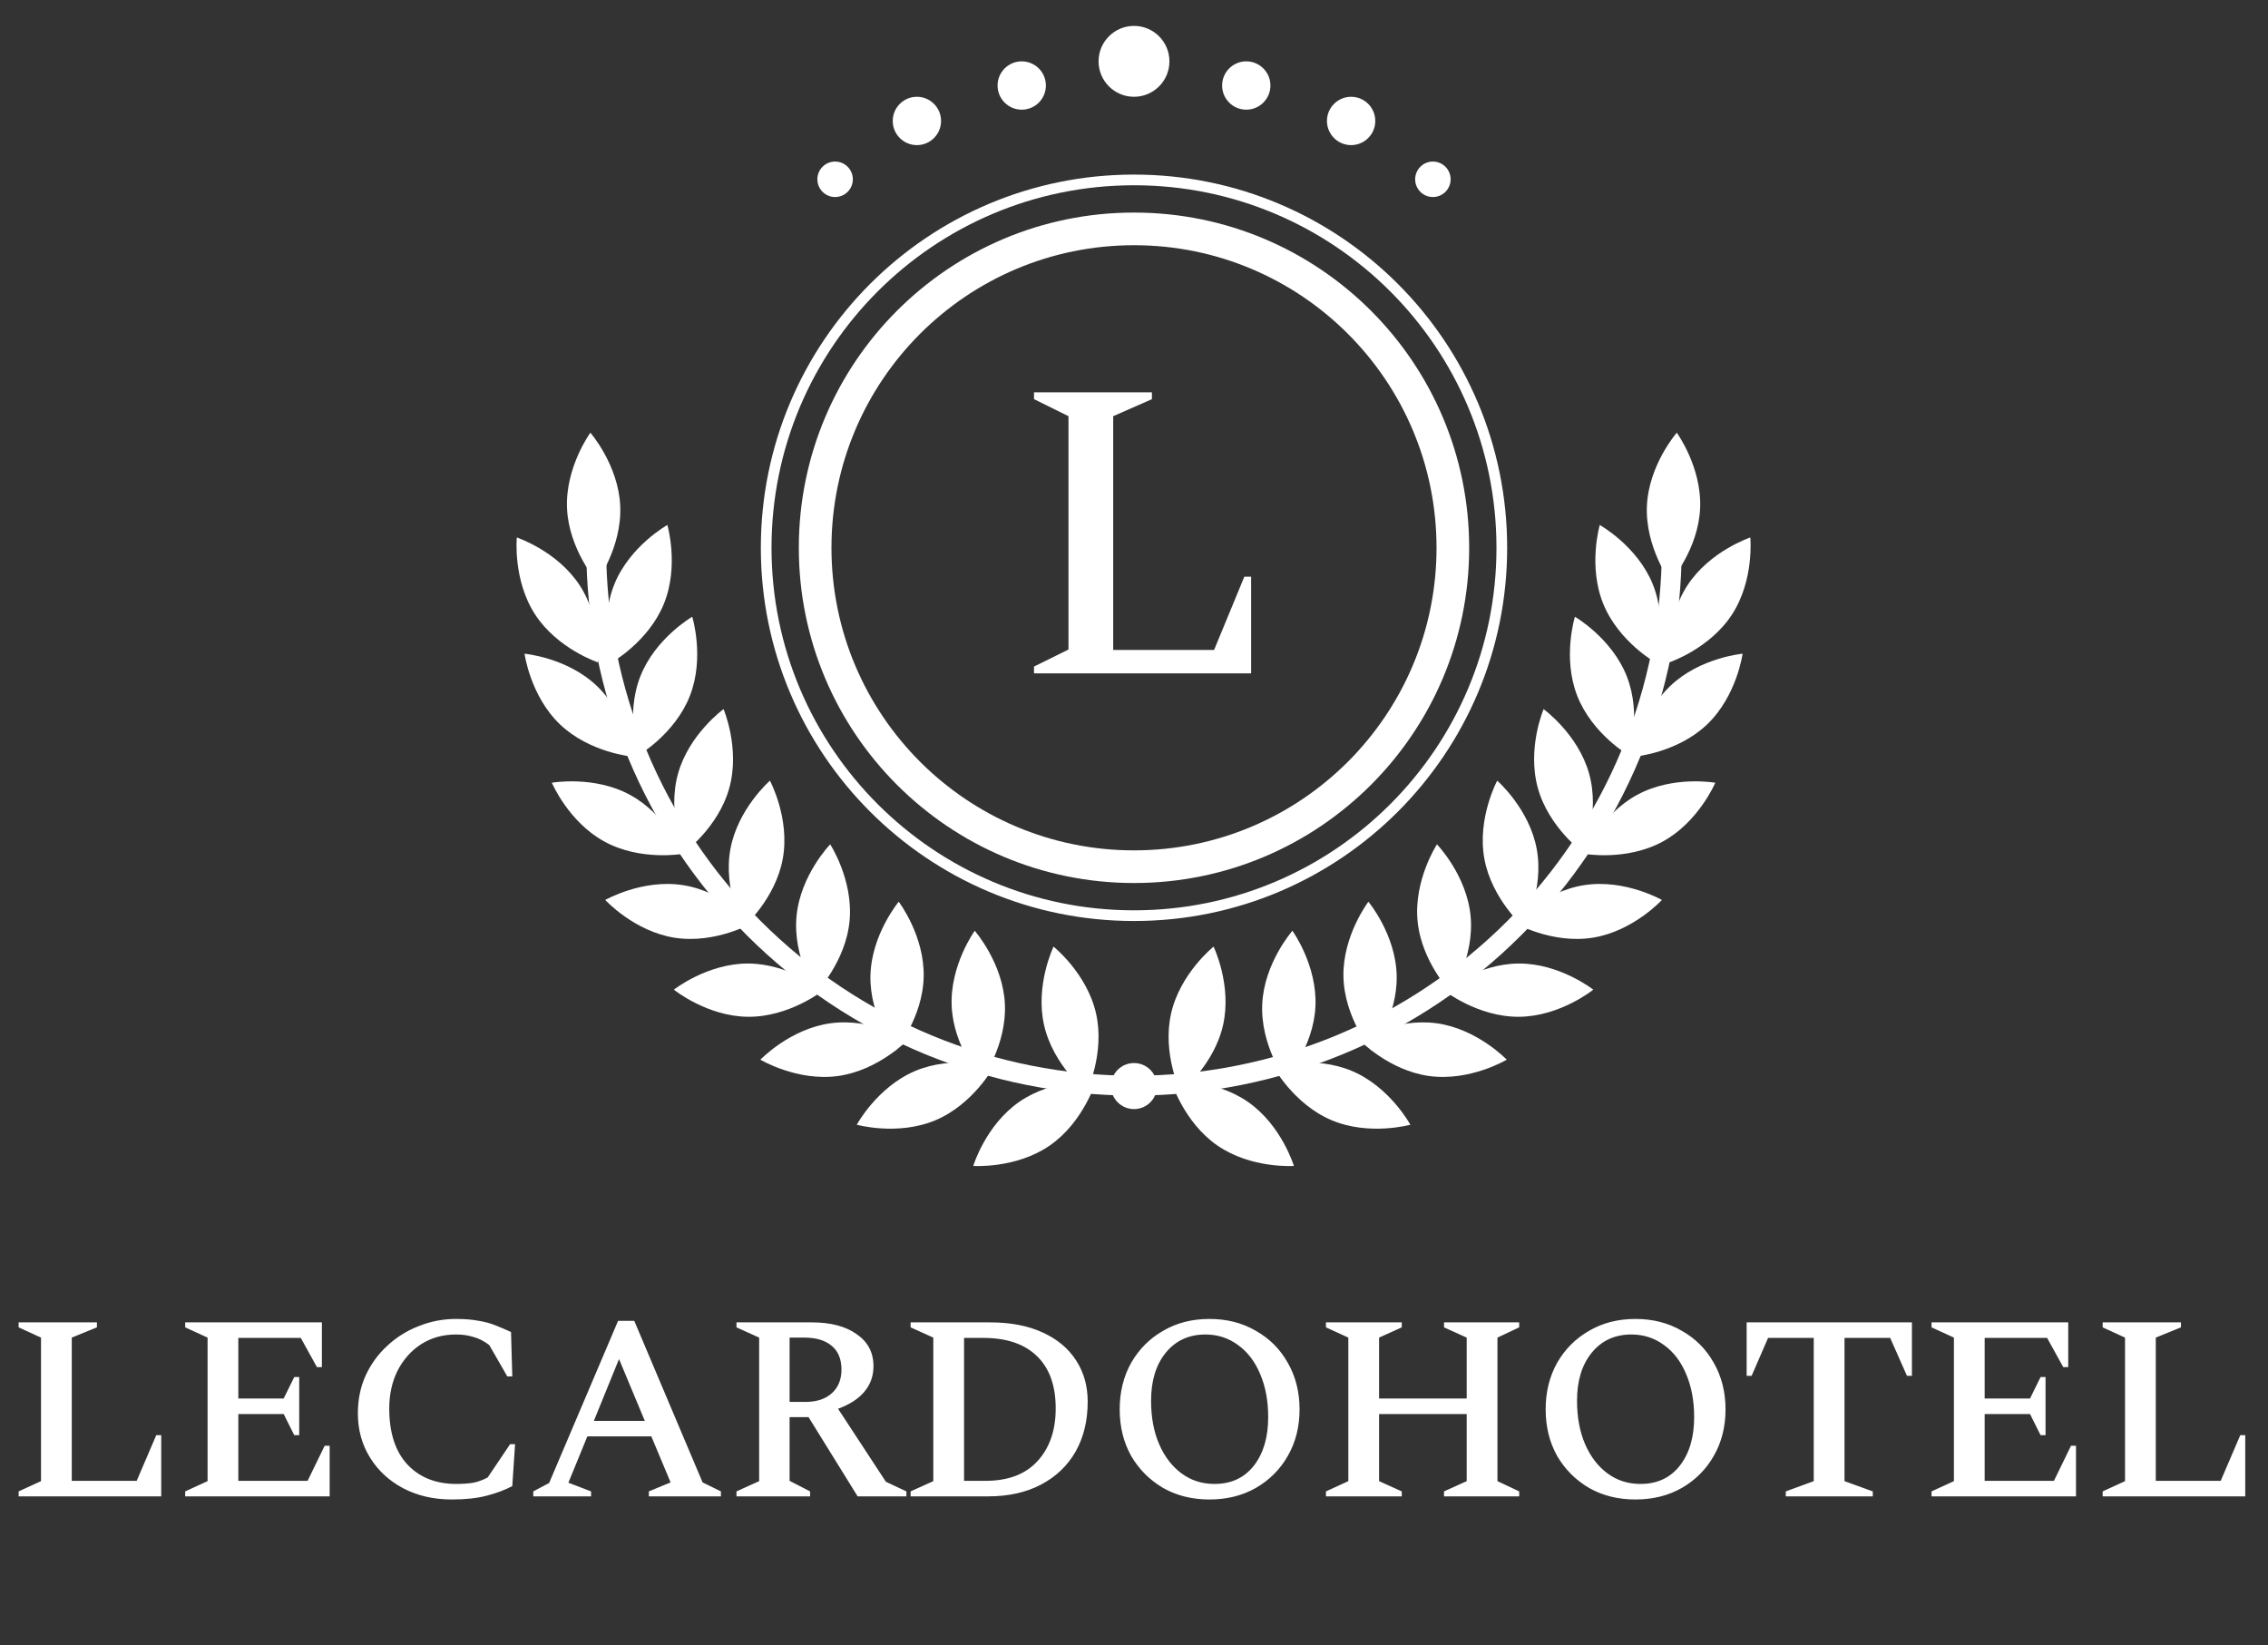 <?xml version="1.0" encoding="UTF-8"?>
<svg xmlns="http://www.w3.org/2000/svg" width="193" height="140" viewBox="0 0 193 140" fill="none">
  <rect x="0" y="0" width="193" height="140" fill="#333333" stroke="none"/>
  <path d="M1.586 127.317V126.894L3.49 126.022V113.809L1.586 112.936V112.513H8.248V112.936L6.107 113.809V125.996H11.632L13.297 122.11H13.72V127.317H1.586ZM15.76 127.317V126.894L17.664 126.022V113.809L15.76 112.936V112.513H27.392V116.32H26.969L25.595 113.835H20.281V118.99H24.14L25.039 117.166H25.462V122.11H25.039L24.14 120.312H20.281V125.996H26.176L27.63 123.008H28.053V127.317H15.76ZM38.438 127.582C36.904 127.582 35.53 127.265 34.314 126.63C33.115 125.996 32.172 125.123 31.485 124.013C30.798 122.903 30.454 121.651 30.454 120.259C30.454 119.078 30.674 118.003 31.115 117.034C31.573 116.047 32.19 115.201 32.965 114.496C33.741 113.773 34.631 113.218 35.635 112.831C36.64 112.425 37.697 112.222 38.808 112.222C39.566 112.222 40.209 112.275 40.737 112.381C41.284 112.469 41.769 112.601 42.191 112.778C42.632 112.954 43.064 113.139 43.487 113.333L43.593 117.113H43.17L41.636 114.443C41.196 114.108 40.746 113.879 40.288 113.756C39.847 113.615 39.354 113.544 38.808 113.544C37.697 113.544 36.711 113.817 35.847 114.364C35.001 114.91 34.331 115.659 33.838 116.611C33.362 117.563 33.124 118.638 33.124 119.836C33.124 121.898 33.635 123.484 34.657 124.594C35.697 125.705 37.089 126.26 38.834 126.26C39.38 126.26 39.865 126.225 40.288 126.154C40.711 126.066 41.116 125.916 41.504 125.705L43.408 122.876H43.831L43.593 126.445C42.958 126.78 42.227 127.053 41.398 127.265C40.588 127.476 39.601 127.582 38.438 127.582ZM45.381 127.317V126.894L46.729 126.181L52.598 112.381H53.973L59.788 126.128L61.348 126.894V127.317H55.215V126.894L57.066 126.128L55.427 122.215H49.981L48.368 126.154L50.298 126.894V127.317H45.381ZM50.536 120.893H54.871L52.677 115.633L50.536 120.893ZM62.672 127.317V126.894L64.602 126.022V113.809L62.672 112.936V112.513H69.069C70.691 112.513 71.968 112.848 72.902 113.518C73.854 114.17 74.33 115.078 74.33 116.241C74.33 117.087 74.066 117.818 73.537 118.435C73.026 119.034 72.286 119.51 71.316 119.862L75.387 126.075L77.132 126.894V127.317H72.982L68.805 120.576H67.192V125.996L68.937 126.894V127.317H62.672ZM68.435 113.809H67.192V119.281H68.54C69.492 119.281 70.241 119.034 70.787 118.541C71.334 118.047 71.607 117.377 71.607 116.532C71.607 115.633 71.325 114.954 70.761 114.496C70.215 114.038 69.439 113.809 68.435 113.809ZM77.491 127.317V126.894L79.421 126.022V113.809L77.491 112.936V112.513H84.232C86.013 112.513 87.519 112.804 88.753 113.386C89.987 113.95 90.93 114.743 91.582 115.765C92.234 116.769 92.56 117.933 92.56 119.254C92.56 120.876 92.216 122.295 91.529 123.511C90.841 124.709 89.863 125.643 88.594 126.313C87.325 126.983 85.819 127.317 84.074 127.317H77.491ZM83.677 113.835H82.038V125.996H83.862C85.783 125.996 87.255 125.44 88.277 124.33C89.317 123.202 89.837 121.704 89.837 119.836C89.837 117.897 89.308 116.417 88.251 115.395C87.193 114.355 85.669 113.835 83.677 113.835ZM102.923 127.582C101.442 127.582 100.129 127.256 98.984 126.604C97.838 125.934 96.931 125.026 96.261 123.881C95.609 122.718 95.283 121.396 95.283 119.915C95.283 118.435 95.609 117.113 96.261 115.95C96.931 114.787 97.838 113.879 98.984 113.227C100.129 112.557 101.442 112.222 102.923 112.222C104.403 112.222 105.716 112.557 106.862 113.227C108.025 113.879 108.933 114.787 109.585 115.95C110.254 117.113 110.589 118.435 110.589 119.915C110.589 121.396 110.254 122.718 109.585 123.881C108.933 125.026 108.025 125.934 106.862 126.604C105.716 127.256 104.403 127.582 102.923 127.582ZM103.346 126.26C104.773 126.26 105.892 125.74 106.703 124.7C107.514 123.66 107.919 122.286 107.919 120.576C107.919 119.184 107.69 117.959 107.232 116.902C106.791 115.844 106.166 115.025 105.355 114.443C104.544 113.844 103.619 113.544 102.579 113.544C101.169 113.544 100.041 114.064 99.195 115.104C98.367 116.126 97.953 117.483 97.953 119.175C97.953 120.585 98.182 121.819 98.64 122.876C99.098 123.934 99.733 124.762 100.544 125.361C101.354 125.96 102.288 126.26 103.346 126.26ZM112.836 127.317V126.894L114.739 126.022V113.809L112.836 112.936V112.513H119.286V112.936L117.356 113.809V118.99H124.811V113.809L122.882 112.936V112.513H129.279V112.936L127.429 113.809V126.022L129.279 126.894V127.317H122.882V126.894L124.811 126.022V120.312H117.356V126.022L119.286 126.894V127.317H112.836ZM139.171 127.582C137.691 127.582 136.378 127.256 135.232 126.604C134.087 125.934 133.179 125.026 132.509 123.881C131.857 122.718 131.531 121.396 131.531 119.915C131.531 118.435 131.857 117.113 132.509 115.95C133.179 114.787 134.087 113.879 135.232 113.227C136.378 112.557 137.691 112.222 139.171 112.222C140.651 112.222 141.964 112.557 143.11 113.227C144.273 113.879 145.181 114.787 145.833 115.95C146.503 117.113 146.837 118.435 146.837 119.915C146.837 121.396 146.503 122.718 145.833 123.881C145.181 125.026 144.273 125.934 143.11 126.604C141.964 127.256 140.651 127.582 139.171 127.582ZM139.594 126.26C141.022 126.26 142.141 125.74 142.951 124.7C143.762 123.66 144.167 122.286 144.167 120.576C144.167 119.184 143.938 117.959 143.48 116.902C143.039 115.844 142.414 115.025 141.603 114.443C140.792 113.844 139.867 113.544 138.827 113.544C137.417 113.544 136.29 114.064 135.444 115.104C134.615 116.126 134.201 117.483 134.201 119.175C134.201 120.585 134.43 121.819 134.888 122.876C135.347 123.934 135.981 124.762 136.792 125.361C137.602 125.96 138.537 126.26 139.594 126.26ZM151.966 127.317V126.894L154.345 126.022V113.835H150.459L149.058 117.06H148.635V112.513H162.699V117.06H162.276L160.848 113.835H156.962V126.022L159.368 126.894V127.317H151.966ZM164.368 127.317V126.894L166.272 126.022V113.809L164.368 112.936V112.513H176V116.32H175.577L174.203 113.835H168.889V118.99H172.749L173.647 117.166H174.07V122.11H173.647L172.749 120.312H168.889V125.996H174.784L176.238 123.008H176.661V127.317H164.368ZM178.93 127.317V126.894L180.833 126.022V113.809L178.93 112.936V112.513H185.592V112.936L183.45 113.809V125.996H188.975L190.641 122.11H191.064V127.317H178.93Z" fill="white"></path>
  <path d="M87.991 57.293V56.713L90.925 55.264V35.411L87.991 33.962V33.382H98.026V33.962L94.73 35.411V55.3H103.315L105.888 49.069H106.467V57.293H87.991Z" fill="white"></path>
  <path d="M143.108 46.608C143.108 52.729 141.903 58.79 139.56 64.445C137.218 70.1 133.785 75.238 129.457 79.566C125.129 83.894 119.991 87.327 114.336 89.669C108.681 92.011 102.62 93.217 96.5 93.217C90.379 93.217 84.318 92.011 78.663 89.669C73.008 87.327 67.87 83.894 63.542 79.566C59.214 75.238 55.781 70.1 53.439 64.445C51.097 58.79 49.891 52.729 49.891 46.608H51.581C51.581 52.507 52.743 58.348 55.001 63.798C57.258 69.248 60.567 74.199 64.738 78.37C68.909 82.541 73.861 85.85 79.31 88.107C84.76 90.365 90.601 91.527 96.5 91.527C102.398 91.527 108.239 90.365 113.689 88.107C119.139 85.85 124.09 82.541 128.262 78.37C132.433 74.199 135.741 69.248 137.999 63.798C140.256 58.348 141.418 52.507 141.418 46.608H143.108Z" fill="white"></path>
  <path d="M125.022 46.608C125.022 62.361 112.252 75.131 96.5 75.131C80.747 75.131 67.977 62.361 67.977 46.608C67.977 30.856 80.747 18.086 96.5 18.086C112.252 18.086 125.022 30.856 125.022 46.608ZM70.755 46.608C70.755 60.827 82.281 72.353 96.5 72.353C110.718 72.353 122.244 60.827 122.244 46.608C122.244 32.39 110.718 20.864 96.5 20.864C82.281 20.864 70.755 32.39 70.755 46.608Z" fill="white"></path>
  <path d="M128.255 46.609C128.255 64.146 114.038 78.363 96.5 78.363C78.962 78.363 64.745 64.146 64.745 46.609C64.745 29.071 78.962 14.854 96.5 14.854C114.038 14.854 128.255 29.071 128.255 46.609ZM65.654 46.609C65.654 63.644 79.464 77.454 96.5 77.454C113.535 77.454 127.345 63.644 127.345 46.609C127.345 29.573 113.535 15.763 96.5 15.763C79.464 15.763 65.654 29.573 65.654 46.609Z" fill="white"></path>
  <path d="M69.432 84.463C69.432 84.463 67.448 81.42 67.784 77.935C68.119 74.449 70.647 71.84 70.647 71.84C70.647 71.84 72.63 74.883 72.295 78.369C71.959 81.855 69.432 84.463 69.432 84.463Z" fill="white"></path>
  <path d="M76.196 89.401C76.196 89.401 73.994 86.512 74.072 83.011C74.151 79.51 76.48 76.723 76.48 76.723C76.48 76.723 78.681 79.612 78.603 83.112C78.525 86.613 76.196 89.401 76.196 89.401Z" fill="white"></path>
  <path d="M83.554 91.862C83.554 91.862 81.154 89.135 80.986 85.637C80.819 82.14 82.946 79.195 82.946 79.195C82.946 79.195 85.345 81.922 85.513 85.42C85.681 88.918 83.554 91.862 83.554 91.862Z" fill="white"></path>
  <path d="M92.464 92.909C92.464 92.909 89.625 90.643 88.849 87.228C88.073 83.813 89.654 80.543 89.654 80.543C89.654 80.543 92.493 82.809 93.269 86.224C94.044 89.639 92.464 92.909 92.464 92.909Z" fill="white"></path>
  <path d="M77.273 88.456C77.273 88.456 74.764 91.083 71.294 91.554C67.824 92.025 64.707 90.162 64.707 90.162C64.707 90.162 67.215 87.534 70.685 87.063C74.155 86.592 77.273 88.456 77.273 88.456Z" fill="white"></path>
  <path d="M84.581 90.738C84.581 90.738 82.854 93.933 79.631 95.303C76.408 96.672 72.909 95.696 72.909 95.696C72.909 95.696 74.636 92.501 77.859 91.131C81.082 89.762 84.581 90.738 84.581 90.738Z" fill="white"></path>
  <path d="M93.258 92.003C93.258 92.003 92.208 95.48 89.326 97.469C86.443 99.457 82.82 99.203 82.82 99.203C82.82 99.203 83.87 95.726 86.752 93.738C89.635 91.749 93.258 92.003 93.258 92.003Z" fill="white"></path>
  <path d="M70.024 84.288C70.024 84.288 67.17 86.535 63.669 86.512C60.167 86.489 57.343 84.204 57.343 84.204C57.343 84.204 60.197 81.957 63.699 81.98C67.2 82.003 70.024 84.288 70.024 84.288Z" fill="white"></path>
  <path d="M64.033 78.527C64.033 78.527 60.879 80.328 57.419 79.788C53.959 79.248 51.504 76.572 51.504 76.572C51.504 76.572 54.658 74.77 58.118 75.311C61.578 75.85 64.033 78.527 64.033 78.527Z" fill="white"></path>
  <path d="M58.106 72.648C58.106 72.648 54.53 73.285 51.453 71.615C48.375 69.944 46.961 66.598 46.961 66.598C46.961 66.598 50.537 65.961 53.614 67.631C56.692 69.302 58.106 72.648 58.106 72.648Z" fill="white"></path>
  <path d="M53.81 64.377C53.81 64.377 50.192 64.056 47.658 61.638C45.125 59.22 44.636 55.621 44.636 55.621C44.636 55.621 48.254 55.942 50.788 58.359C53.321 60.777 53.81 64.377 53.81 64.377Z" fill="white"></path>
  <path d="M50.892 56.362C50.892 56.362 47.445 55.218 45.536 52.282C43.627 49.346 43.98 45.731 43.98 45.731C43.98 45.731 47.427 46.876 49.336 49.812C51.245 52.747 50.892 56.362 50.892 56.362Z" fill="white"></path>
  <path d="M51.988 56.405C51.988 56.405 50.966 52.92 52.292 49.679C53.618 46.438 56.79 44.668 56.79 44.668C56.79 44.668 57.813 48.154 56.487 51.395C55.161 54.636 51.988 56.405 51.988 56.405Z" fill="white"></path>
  <path d="M50.792 49.485C50.792 49.485 48.404 46.748 48.252 43.249C48.099 39.751 50.239 36.816 50.239 36.816C50.239 36.816 52.626 39.553 52.779 43.051C52.932 46.55 50.792 49.485 50.792 49.485Z" fill="white"></path>
  <path d="M63.247 78.898C63.247 78.898 61.526 75.699 62.153 72.254C62.781 68.809 65.519 66.422 65.519 66.422C65.519 66.422 67.24 69.621 66.612 73.066C65.985 76.511 63.247 78.898 63.247 78.898Z" fill="white"></path>
  <path d="M58.183 72.555C58.183 72.555 56.758 69.214 57.694 65.839C58.63 62.465 61.572 60.335 61.572 60.335C61.572 60.335 62.997 63.676 62.061 67.05C61.125 70.425 58.183 72.555 58.183 72.555Z" fill="white"></path>
  <path d="M54.288 64.286C54.288 64.286 53.212 60.817 54.487 57.556C55.762 54.294 58.907 52.476 58.907 52.476C58.907 52.476 59.983 55.945 58.708 59.206C57.432 62.468 54.288 64.286 54.288 64.286Z" fill="white"></path>
  <path d="M123.495 84.463C123.495 84.463 125.478 81.42 125.143 77.935C124.807 74.449 122.28 71.84 122.28 71.84C122.28 71.84 120.296 74.883 120.632 78.369C120.967 81.855 123.495 84.463 123.495 84.463Z" fill="white"></path>
  <path d="M116.731 89.401C116.731 89.401 118.933 86.512 118.854 83.011C118.776 79.51 116.447 76.723 116.447 76.723C116.447 76.723 114.245 79.612 114.323 83.112C114.402 86.614 116.731 89.401 116.731 89.401Z" fill="white"></path>
  <path d="M109.373 91.862C109.373 91.862 111.772 89.135 111.94 85.638C112.108 82.14 109.981 79.195 109.981 79.195C109.981 79.195 107.581 81.922 107.413 85.42C107.246 88.918 109.373 91.862 109.373 91.862Z" fill="white"></path>
  <path d="M100.463 92.909C100.463 92.909 103.302 90.643 104.077 87.228C104.853 83.813 103.272 80.543 103.272 80.543C103.272 80.543 100.434 82.809 99.658 86.224C98.882 89.639 100.463 92.909 100.463 92.909Z" fill="white"></path>
  <path d="M115.654 88.456C115.654 88.456 118.162 91.083 121.632 91.554C125.102 92.025 128.22 90.162 128.22 90.162C128.22 90.162 125.712 87.534 122.242 87.063C118.772 86.593 115.654 88.456 115.654 88.456Z" fill="white"></path>
  <path d="M108.346 90.738C108.346 90.738 110.072 93.933 113.295 95.303C116.518 96.672 120.017 95.696 120.017 95.696C120.017 95.696 118.29 92.501 115.067 91.131C111.844 89.762 108.346 90.738 108.346 90.738Z" fill="white"></path>
  <path d="M99.668 92.003C99.668 92.003 100.718 95.48 103.601 97.469C106.484 99.457 110.107 99.203 110.107 99.203C110.107 99.203 109.057 95.726 106.174 93.738C103.292 91.75 99.668 92.003 99.668 92.003Z" fill="white"></path>
  <path d="M122.902 84.288C122.902 84.288 125.756 86.535 129.258 86.512C132.76 86.489 135.584 84.204 135.584 84.204C135.584 84.204 132.73 81.957 129.228 81.98C125.726 82.003 122.902 84.288 122.902 84.288Z" fill="white"></path>
  <path d="M128.893 78.527C128.893 78.527 132.048 80.328 135.508 79.788C138.968 79.248 141.423 76.572 141.423 76.572C141.423 76.572 138.269 74.77 134.809 75.311C131.349 75.85 128.893 78.527 128.893 78.527Z" fill="white"></path>
  <path d="M134.82 72.648C134.82 72.648 138.396 73.285 141.474 71.615C144.552 69.944 145.966 66.598 145.966 66.598C145.966 66.598 142.39 65.961 139.312 67.631C136.234 69.302 134.82 72.648 134.82 72.648Z" fill="white"></path>
  <path d="M139.117 64.377C139.117 64.377 142.735 64.056 145.268 61.638C147.801 59.22 148.29 55.621 148.29 55.621C148.29 55.621 144.672 55.942 142.139 58.36C139.606 60.777 139.117 64.377 139.117 64.377Z" fill="white"></path>
  <path d="M142.034 56.363C142.034 56.363 145.482 55.218 147.39 52.282C149.299 49.346 148.947 45.731 148.947 45.731C148.947 45.731 145.5 46.876 143.591 49.812C141.682 52.747 142.034 56.363 142.034 56.363Z" fill="white"></path>
  <path d="M140.938 56.406C140.938 56.406 141.96 52.92 140.634 49.679C139.308 46.438 136.136 44.669 136.136 44.669C136.136 44.669 135.114 48.154 136.44 51.395C137.766 54.636 140.938 56.406 140.938 56.406Z" fill="white"></path>
  <path d="M142.134 49.485C142.134 49.485 144.522 46.748 144.675 43.249C144.828 39.751 142.688 36.816 142.688 36.816C142.688 36.816 140.3 39.553 140.147 43.051C139.994 46.55 142.134 49.485 142.134 49.485Z" fill="white"></path>
  <path d="M129.681 78.898C129.681 78.898 131.401 75.699 130.774 72.254C130.146 68.809 127.408 66.422 127.408 66.422C127.408 66.422 125.687 69.621 126.315 73.066C126.943 76.511 129.681 78.898 129.681 78.898Z" fill="white"></path>
  <path d="M134.744 72.555C134.744 72.555 136.169 69.214 135.233 65.839C134.297 62.465 131.355 60.335 131.355 60.335C131.355 60.335 129.93 63.676 130.866 67.05C131.801 70.425 134.744 72.555 134.744 72.555Z" fill="white"></path>
  <path d="M138.639 64.286C138.639 64.286 139.715 60.817 138.44 57.556C137.164 54.294 134.02 52.476 134.02 52.476C134.02 52.476 132.943 55.945 134.219 59.206C135.494 62.468 138.639 64.286 138.639 64.286Z" fill="white"></path>
  <circle cx="96.5" cy="5.219" r="3.015" fill="white"></circle>
  <circle cx="86.946" cy="7.276" r="2.056" fill="white"></circle>
  <circle cx="78.025" cy="10.291" r="2.056" fill="white"></circle>
  <circle cx="71.065" cy="15.255" r="1.509" fill="white"></circle>
  <circle r="2.056" transform="matrix(-1 0 0 1 106.054 7.276)" fill="white"></circle>
  <circle r="2.056" transform="matrix(-1 0 0 1 114.976 10.291)" fill="white"></circle>
  <circle r="1.509" transform="matrix(-1 0 0 1 121.935 15.255)" fill="white"></circle>
  <circle cx="96.5" cy="92.407" r="1.959" fill="white"></circle>
</svg>
